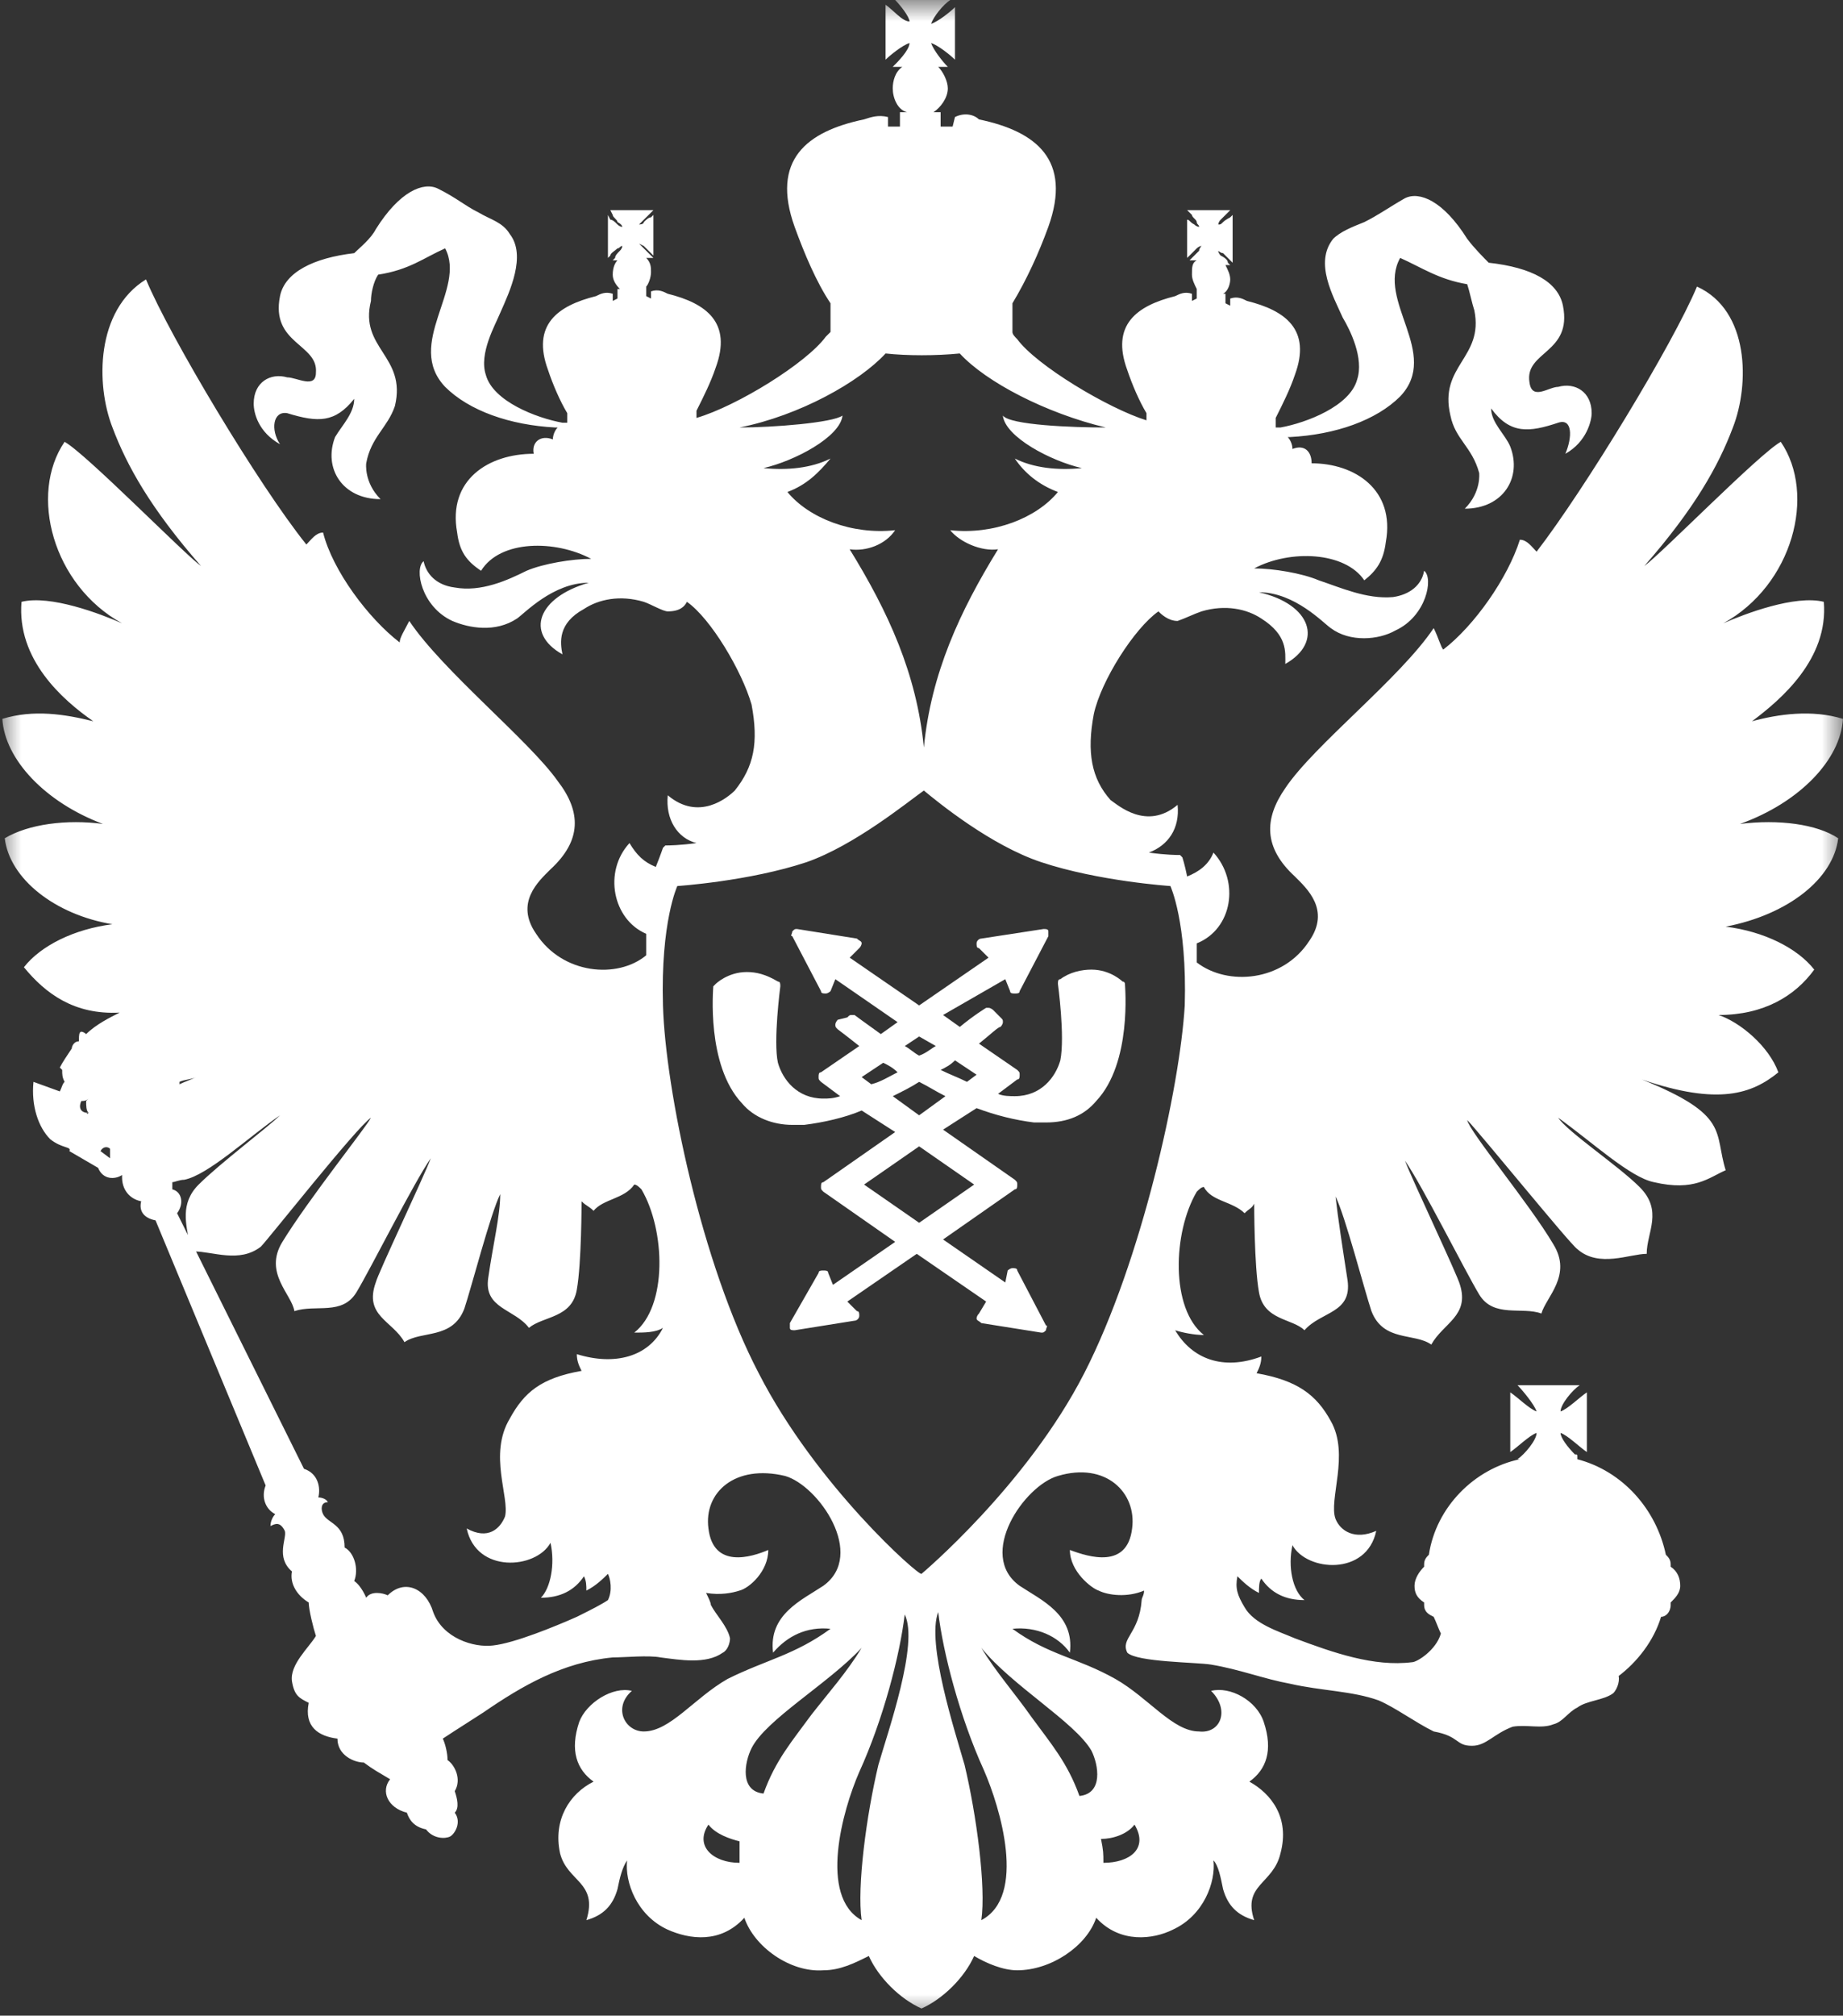<?xml version="1.0" encoding="UTF-8"?> <svg xmlns="http://www.w3.org/2000/svg" width="43" height="47" viewBox="0 0 43 47" fill="none"><rect x="0" y="0" width="43" height="47" fill="#333333" stroke="none"/><mask id="mask0_1336_51611" style="mask-type:luminance" maskUnits="userSpaceOnUse" x="0" y="0" width="43" height="47"><path d="M43 0H0V47H43V0Z" fill="white"></path></mask><g mask="url(#mask0_1336_51611)"><path d="M26.191 22.887C26.191 22.887 25.912 22.609 25.465 22.609C25.242 22.609 24.963 22.665 24.739 22.832C24.683 22.832 24.683 22.887 24.683 22.943C24.683 22.943 24.851 24.168 24.739 24.725C24.628 25.115 24.293 25.56 23.678 25.56C23.567 25.56 23.399 25.56 23.287 25.505L23.734 25.17C23.79 25.17 23.79 25.115 23.79 25.059C23.79 25.003 23.79 25.003 23.734 24.948L22.841 24.335C23.12 24.112 23.287 23.945 23.343 23.945C23.343 23.945 23.399 23.89 23.399 23.834C23.399 23.778 23.399 23.778 23.343 23.723L23.176 23.555C23.176 23.555 23.12 23.5 23.064 23.5H23.008C23.008 23.5 22.729 23.667 22.394 23.945L22.003 23.667L23.455 22.832L23.567 23.11C23.567 23.166 23.622 23.166 23.678 23.166C23.734 23.166 23.79 23.166 23.79 23.11L24.46 21.829C24.46 21.773 24.46 21.718 24.46 21.718C24.46 21.662 24.404 21.662 24.348 21.662L22.896 21.885C22.841 21.885 22.785 21.941 22.785 21.996C22.785 22.052 22.785 22.108 22.841 22.108L23.064 22.33L21.445 23.444L19.825 22.33L20.048 22.108C20.104 22.052 20.104 21.996 20.104 21.996C20.104 21.941 20.048 21.941 19.993 21.885L18.596 21.662C18.541 21.662 18.541 21.662 18.485 21.718C18.485 21.773 18.429 21.829 18.485 21.829L19.155 23.11C19.155 23.166 19.211 23.166 19.267 23.166C19.323 23.166 19.378 23.11 19.378 23.11L19.49 22.832L20.942 23.834L20.551 24.112C20.16 23.834 19.937 23.667 19.937 23.667H19.881C19.825 23.667 19.825 23.667 19.769 23.723L19.546 23.778C19.546 23.778 19.49 23.834 19.49 23.89C19.49 23.945 19.49 23.945 19.546 24.001C19.546 24.001 19.769 24.168 20.048 24.391L19.155 25.003C19.099 25.003 19.099 25.059 19.099 25.115C19.099 25.17 19.099 25.17 19.155 25.226L19.602 25.56C19.434 25.616 19.323 25.616 19.211 25.616C18.596 25.616 18.261 25.17 18.15 24.781C18.038 24.279 18.206 22.999 18.206 22.999C18.206 22.943 18.206 22.887 18.15 22.887C17.87 22.72 17.647 22.665 17.424 22.665C16.977 22.665 16.698 22.943 16.698 22.943L16.642 22.999C16.642 23.054 16.474 24.836 17.312 25.727C17.591 26.061 18.038 26.229 18.485 26.229C18.596 26.229 18.652 26.229 18.764 26.229C19.211 26.173 19.713 26.061 20.104 25.894L20.886 26.396L19.211 27.565C19.155 27.565 19.155 27.621 19.155 27.676C19.155 27.732 19.155 27.732 19.211 27.788L20.886 28.957L19.434 29.959L19.323 29.681C19.323 29.625 19.267 29.625 19.211 29.625C19.155 29.625 19.099 29.625 19.099 29.681L18.429 30.851C18.429 30.906 18.429 30.962 18.429 30.962C18.429 31.018 18.485 31.018 18.541 31.018L19.937 30.795C19.993 30.795 20.048 30.739 20.048 30.683C20.048 30.628 20.048 30.572 19.993 30.572L19.769 30.349L21.389 29.236L23.008 30.349L22.841 30.628C22.785 30.683 22.785 30.739 22.785 30.739C22.785 30.795 22.841 30.795 22.896 30.851L24.293 31.073C24.348 31.073 24.348 31.073 24.404 31.018C24.404 30.962 24.46 30.906 24.404 30.906L23.734 29.625C23.734 29.57 23.678 29.57 23.622 29.57C23.567 29.57 23.511 29.625 23.511 29.625L23.455 29.904L22.003 28.901L23.678 27.732C23.734 27.732 23.734 27.676 23.734 27.621C23.734 27.565 23.734 27.565 23.678 27.509L22.003 26.34L22.785 25.839C23.232 26.006 23.678 26.117 24.125 26.173C24.237 26.173 24.293 26.173 24.404 26.173C24.907 26.173 25.298 26.006 25.577 25.672C26.415 24.781 26.247 22.999 26.247 22.943C26.247 22.943 26.247 22.887 26.191 22.887ZM21.445 24.168L21.835 24.391C21.724 24.447 21.612 24.558 21.445 24.614C21.333 24.558 21.221 24.447 21.11 24.391L21.445 24.168ZM20.104 25.115L20.607 24.781C20.719 24.836 20.83 24.892 20.942 25.003C20.719 25.115 20.551 25.226 20.328 25.282L20.104 25.115ZM22.729 27.621L21.445 28.512L20.16 27.621L21.445 26.73L22.729 27.621ZM21.445 26.006L20.83 25.56C21.054 25.449 21.277 25.337 21.445 25.226C21.668 25.337 21.835 25.449 22.059 25.56L21.445 26.006ZM22.561 25.226C22.338 25.115 22.171 25.059 21.947 24.948C22.059 24.892 22.171 24.836 22.282 24.725L22.785 25.059L22.561 25.226Z" fill="white"></path><path d="M42.888 19.546C42.385 19.212 41.492 19.101 40.598 19.212C41.994 18.711 42.944 17.709 42.999 16.762C42.273 16.539 41.492 16.651 40.877 16.818C41.548 16.316 42.664 15.37 42.553 14.033C41.883 13.866 40.71 14.312 40.207 14.534C41.827 13.643 42.385 11.527 41.548 10.302C41.045 10.581 38.755 12.919 38.364 13.198C39.537 11.861 40.096 10.859 40.431 9.968C40.822 8.966 40.822 7.239 39.593 6.682C39.035 8.019 36.968 11.416 35.851 12.864C35.74 12.752 35.628 12.585 35.461 12.585C35.181 13.476 34.399 14.59 33.673 15.147C33.618 15.091 33.562 14.868 33.45 14.646C32.668 15.815 30.658 17.374 29.988 18.377C29.485 19.101 29.485 19.769 30.211 20.437C30.49 20.716 31.049 21.217 30.546 21.941C29.932 22.887 28.648 22.999 27.922 22.442C27.922 22.275 27.922 22.108 27.922 21.997C28.759 21.662 28.927 20.549 28.312 19.88C28.201 20.159 27.977 20.326 27.698 20.437C27.642 20.159 27.587 19.992 27.587 19.992L27.531 19.936H27.475C27.475 19.936 27.196 19.936 26.805 19.88C27.251 19.713 27.531 19.323 27.475 18.767C26.749 19.379 26.079 18.767 25.911 18.655C25.464 18.154 25.353 17.541 25.52 16.651C25.688 15.871 26.47 14.646 27.028 14.256C27.084 14.312 27.251 14.479 27.475 14.479C27.642 14.423 27.866 14.312 28.033 14.256C28.592 14.089 29.094 14.2 29.429 14.423C30.044 14.813 29.988 15.203 29.988 15.481C30.881 14.98 30.602 14.089 29.373 13.81C30.211 13.81 30.881 14.534 31.049 14.646C31.495 14.98 32.166 14.924 32.557 14.701C33.283 14.367 33.45 13.476 33.227 13.309C33.171 13.643 32.892 13.866 32.501 13.922C31.887 13.977 31.272 13.699 30.77 13.532C30.379 13.365 29.709 13.254 29.262 13.254C30.099 12.808 31.384 12.864 31.831 13.532C32.11 13.309 32.277 13.086 32.333 12.641C32.557 11.416 31.607 10.803 30.602 10.803C30.602 10.525 30.435 10.358 30.155 10.469C30.155 10.358 30.099 10.246 30.044 10.191H30.099C31.16 10.135 32.11 9.801 32.668 9.244C33.618 8.242 32.11 7.017 32.668 6.014C33.171 6.237 33.562 6.515 34.232 6.627C34.288 6.794 34.344 7.072 34.399 7.239C34.623 8.353 33.562 8.52 33.841 9.69C33.953 10.246 34.344 10.414 34.511 11.026C34.511 11.026 34.567 11.472 34.176 11.861C35.07 11.861 35.516 11.137 35.237 10.414C35.125 10.135 34.79 9.857 34.79 9.523C35.237 10.135 35.684 10.079 36.354 9.857C36.689 9.745 36.689 10.191 36.522 10.581C37.024 10.302 37.136 9.801 37.136 9.634C37.136 9.133 36.745 8.91 36.354 9.021C36.131 9.021 35.74 9.355 35.684 8.91C35.572 8.186 36.689 8.242 36.466 7.128C36.354 6.571 35.74 6.237 34.734 6.126C34.623 6.014 34.399 5.791 34.232 5.569C33.673 4.678 33.115 4.455 32.78 4.622C32.389 4.845 32.166 5.012 31.831 5.179C31.551 5.29 31.272 5.402 31.105 5.569C30.658 6.126 31.105 6.905 31.328 7.406C31.495 7.685 31.831 8.353 31.663 8.854C31.495 9.467 30.49 9.857 29.876 9.968C29.82 9.968 29.82 9.968 29.764 9.968V9.745C29.932 9.411 30.099 9.077 30.211 8.743C30.602 7.685 29.988 7.239 29.094 7.017C28.983 6.961 28.871 6.905 28.703 6.961V7.128L28.592 7.072V6.85H28.536C28.648 6.794 28.703 6.627 28.703 6.515C28.703 6.404 28.648 6.293 28.592 6.181H28.703L28.648 6.126C28.648 6.07 28.592 6.014 28.48 5.959C28.48 5.959 28.424 5.903 28.424 5.847C28.424 5.847 28.48 5.903 28.536 5.903C28.592 5.959 28.648 6.014 28.703 6.07L28.759 6.126V5.012L28.703 5.068C28.703 5.068 28.592 5.123 28.536 5.179C28.48 5.235 28.48 5.235 28.424 5.235C28.424 5.235 28.424 5.179 28.48 5.123C28.536 5.068 28.592 5.012 28.648 4.956L28.703 4.9H27.698L27.81 5.012C27.81 5.068 27.922 5.123 27.922 5.179C27.922 5.235 27.977 5.235 27.977 5.29C27.977 5.29 27.922 5.29 27.866 5.235C27.754 5.179 27.754 5.123 27.698 5.123V5.012V6.014L27.754 5.959C27.81 5.903 27.866 5.847 27.922 5.791C27.922 5.791 27.977 5.736 28.033 5.736C28.033 5.736 27.977 5.791 27.977 5.847C27.922 5.903 27.866 5.959 27.81 6.014L27.754 6.07H27.922C27.81 6.126 27.81 6.237 27.81 6.404C27.81 6.515 27.866 6.627 27.922 6.738V6.961L27.81 7.017V6.85C27.642 6.794 27.531 6.85 27.419 6.905C26.525 7.128 25.911 7.573 26.302 8.632C26.414 8.966 26.581 9.355 26.749 9.634V9.801C25.855 9.523 24.18 8.52 23.733 7.908C23.677 7.852 23.622 7.796 23.622 7.741V7.072C23.957 6.515 24.236 5.903 24.459 5.29C25.018 3.731 24.18 3.063 22.84 2.784C22.728 2.673 22.505 2.617 22.281 2.729L22.226 2.951H21.946V2.617C21.89 2.617 21.834 2.617 21.779 2.617C21.946 2.506 22.114 2.283 22.114 2.06C22.114 1.893 22.002 1.671 21.89 1.559H22.114C22.002 1.448 21.779 1.169 21.723 1.002C21.89 1.058 22.17 1.281 22.281 1.392V0.167C22.17 0.278 21.89 0.501 21.723 0.557C21.779 0.39 22.002 0.111 22.17 0H20.885C20.997 0.111 21.22 0.39 21.22 0.501C21.053 0.501 20.829 0.223 20.662 0.111V1.392C20.773 1.281 21.053 1.058 21.22 1.002C21.22 1.169 20.941 1.448 20.829 1.559H21.053C20.885 1.671 20.829 1.893 20.829 2.06C20.829 2.283 20.941 2.562 21.164 2.617C21.108 2.617 21.053 2.617 20.997 2.617V2.951H20.718V2.729C20.494 2.673 20.327 2.729 20.159 2.784C18.819 3.063 17.981 3.731 18.54 5.29C18.763 5.903 19.042 6.571 19.377 7.072V7.741C19.377 7.741 19.322 7.796 19.266 7.852C18.819 8.464 17.2 9.467 16.25 9.745V9.578C16.418 9.244 16.585 8.91 16.697 8.576C17.088 7.518 16.474 7.072 15.58 6.85C15.468 6.794 15.357 6.738 15.189 6.794V6.961L15.077 6.905V6.682C15.133 6.627 15.189 6.46 15.189 6.348C15.189 6.237 15.189 6.126 15.077 6.014H15.245L15.189 5.959C15.133 5.903 15.077 5.847 15.021 5.791C15.021 5.791 14.966 5.736 14.91 5.68L15.021 5.736C15.077 5.791 15.133 5.847 15.189 5.903L15.245 5.959V5.012L15.189 5.068C15.133 5.068 15.077 5.123 15.021 5.179C15.021 5.235 14.91 5.235 14.91 5.235C14.91 5.235 14.966 5.179 15.021 5.123C15.077 5.068 15.133 5.012 15.189 4.956L15.245 4.9H14.24L14.296 5.012C14.296 5.068 14.407 5.123 14.407 5.179C14.519 5.235 14.519 5.29 14.519 5.29C14.519 5.29 14.463 5.29 14.407 5.235C14.351 5.179 14.296 5.123 14.24 5.123L14.184 5.012V6.014L14.24 5.959C14.24 5.903 14.351 5.847 14.407 5.791C14.463 5.791 14.463 5.736 14.519 5.736C14.519 5.736 14.519 5.791 14.463 5.847C14.407 5.903 14.351 5.959 14.351 6.014L14.296 6.07H14.407C14.351 6.126 14.296 6.237 14.296 6.404C14.296 6.515 14.351 6.627 14.463 6.738H14.407V6.961L14.296 7.017V6.85C14.128 6.794 14.016 6.85 13.905 6.905C13.011 7.128 12.397 7.573 12.788 8.632C12.899 8.966 13.067 9.355 13.235 9.634V9.857C13.179 9.857 13.179 9.857 13.123 9.857C12.509 9.745 11.503 9.355 11.336 8.743C11.168 8.242 11.559 7.573 11.671 7.295C11.894 6.794 12.285 5.959 11.894 5.457C11.727 5.179 11.447 5.123 11.168 4.956C10.833 4.789 10.666 4.622 10.219 4.399C9.884 4.232 9.325 4.455 8.767 5.346C8.655 5.569 8.376 5.791 8.264 5.903C7.315 6.014 6.645 6.348 6.533 6.905C6.31 8.019 7.427 8.019 7.371 8.687C7.371 9.077 6.924 8.799 6.701 8.799C6.31 8.687 5.919 8.91 5.919 9.411C5.919 9.634 6.031 10.079 6.533 10.358C6.31 10.024 6.366 9.578 6.701 9.634C7.427 9.857 7.818 9.857 8.264 9.3C8.264 9.634 7.985 9.912 7.818 10.191C7.538 10.915 7.985 11.639 8.879 11.639C8.488 11.249 8.544 10.803 8.544 10.803C8.655 10.191 9.046 9.968 9.214 9.467C9.493 8.297 8.376 8.13 8.655 7.017C8.655 6.85 8.711 6.571 8.823 6.404C9.549 6.293 9.884 6.014 10.386 5.791C10.889 6.738 9.437 8.019 10.386 9.021C10.945 9.578 11.894 9.912 12.955 9.968H13.011C12.955 10.024 12.899 10.135 12.899 10.246C12.62 10.135 12.397 10.302 12.453 10.581C11.392 10.581 10.442 11.193 10.666 12.418C10.722 12.864 10.889 13.086 11.224 13.309C11.671 12.585 12.955 12.585 13.793 13.031C13.346 13.031 12.676 13.142 12.285 13.309C11.838 13.532 11.224 13.81 10.61 13.699C10.163 13.643 9.94 13.365 9.884 13.086C9.66 13.254 9.828 14.145 10.554 14.479C10.945 14.646 11.559 14.757 12.062 14.423C12.229 14.312 12.899 13.588 13.737 13.588C12.564 13.922 12.229 14.757 13.123 15.258C13.067 14.98 13.011 14.534 13.625 14.2C13.96 13.977 14.463 13.866 15.021 14.033C15.189 14.089 15.468 14.256 15.58 14.256C15.859 14.256 15.971 14.145 16.027 14.033C16.585 14.423 17.311 15.648 17.535 16.428C17.702 17.319 17.59 17.876 17.144 18.433C16.976 18.599 16.306 19.156 15.58 18.544C15.524 19.101 15.803 19.546 16.25 19.658C15.859 19.713 15.58 19.713 15.58 19.713H15.524L15.468 19.769C15.468 19.769 15.412 19.936 15.301 20.214C15.021 20.103 14.854 19.936 14.687 19.658C14.072 20.326 14.296 21.44 15.077 21.774C15.077 21.941 15.077 22.108 15.077 22.275C14.407 22.832 13.123 22.72 12.509 21.774C12.006 21.05 12.564 20.549 12.844 20.27C13.569 19.602 13.569 18.934 13.011 18.21C12.341 17.263 10.331 15.648 9.549 14.479C9.437 14.701 9.325 14.868 9.325 14.98C8.599 14.423 7.762 13.309 7.538 12.418C7.371 12.418 7.259 12.585 7.148 12.697C6.031 11.305 3.964 7.852 3.406 6.515C2.233 7.239 2.233 8.966 2.624 9.968C2.959 10.859 3.518 11.861 4.69 13.198C4.299 12.919 2.01 10.581 1.507 10.302C0.67 11.527 1.228 13.643 2.848 14.534C2.345 14.312 1.172 13.866 0.502 14.033C0.39 15.37 1.451 16.316 2.177 16.818C1.507 16.651 0.781 16.539 0.055 16.762C0.111 17.709 1.06 18.711 2.401 19.212C1.563 19.101 0.67 19.212 0.111 19.546C0.223 20.493 1.284 21.328 2.624 21.551C1.731 21.662 0.949 22.052 0.558 22.553C1.06 23.166 1.731 23.667 2.792 23.611C2.568 23.723 2.233 23.89 2.01 24.113C2.01 24.113 1.954 24.057 1.898 24.057C1.842 24.057 1.842 24.168 1.842 24.224V24.28C1.731 24.28 1.675 24.391 1.675 24.447C1.563 24.614 1.451 24.781 1.396 24.892L1.451 24.948C1.451 25.059 1.451 25.115 1.507 25.226C1.451 25.282 1.451 25.338 1.396 25.449L0.781 25.226C0.725 25.783 0.893 26.284 1.172 26.563C1.451 26.786 1.675 26.73 1.619 26.841L2.289 27.231C2.401 27.509 2.68 27.509 2.848 27.398V27.454C2.848 27.732 3.015 27.955 3.294 28.011C3.238 28.233 3.35 28.401 3.629 28.456L6.198 34.637C6.086 34.916 6.198 35.194 6.422 35.306C6.366 35.361 6.31 35.473 6.31 35.584C6.422 35.529 6.533 35.473 6.645 35.696C6.701 35.863 6.422 36.308 6.812 36.642C6.757 36.921 6.924 37.199 7.203 37.366C7.203 37.533 7.315 37.979 7.371 38.146C7.203 38.424 6.757 38.814 6.812 39.204C6.868 39.538 6.98 39.594 7.203 39.705C7.092 40.262 7.427 40.485 7.873 40.54C7.873 40.93 8.264 41.097 8.488 41.097C8.711 41.264 8.823 41.32 9.102 41.487C8.879 41.765 9.046 42.155 9.493 42.267C9.549 42.434 9.66 42.601 9.94 42.656C10.107 42.879 10.386 42.879 10.498 42.824C10.61 42.768 10.777 42.489 10.61 42.267C10.722 42.155 10.666 41.932 10.61 41.765C10.777 41.487 10.61 41.153 10.442 41.041C10.442 40.874 10.386 40.652 10.331 40.54C10.666 40.318 11.113 40.039 11.28 39.928C12.173 39.315 13.123 38.758 14.296 38.647C14.575 38.647 15.133 38.591 15.412 38.647C15.859 38.703 16.474 38.814 16.864 38.536C16.976 38.48 17.032 38.313 17.032 38.201C16.976 37.923 16.697 37.645 16.585 37.422C16.585 37.366 16.529 37.255 16.474 37.143C16.808 37.199 17.088 37.143 17.255 37.088C17.479 37.032 17.925 36.642 17.925 36.141C17.535 36.308 16.641 36.587 16.529 35.64C16.418 34.804 17.144 34.136 18.316 34.415C19.098 34.637 20.215 36.252 19.21 36.976C18.707 37.31 17.925 37.645 18.037 38.536C18.372 38.146 18.819 37.923 19.377 37.979C18.54 38.591 17.87 38.703 16.976 39.148C16.194 39.594 15.636 40.373 15.021 40.373C14.575 40.373 14.296 39.816 14.742 39.427C14.296 39.315 13.681 39.705 13.514 40.151C13.29 40.819 13.458 41.264 13.849 41.543C13.29 41.821 12.899 42.434 13.067 43.213C13.235 43.882 13.96 43.882 13.681 44.773C14.072 44.661 14.296 44.438 14.407 44.049C14.463 43.77 14.519 43.547 14.631 43.38C14.575 43.882 14.854 44.661 15.58 44.995C16.083 45.218 16.808 45.329 17.367 44.717C17.59 45.385 18.428 45.998 19.21 45.942C19.601 45.942 19.936 45.775 20.271 45.608C20.494 46.109 20.997 46.61 21.5 46.833C22.002 46.61 22.505 46.109 22.728 45.608C23.007 45.775 23.398 45.942 23.733 45.942C24.515 45.942 25.353 45.385 25.576 44.717C26.134 45.329 26.916 45.218 27.363 44.995C28.089 44.661 28.368 43.882 28.312 43.38C28.424 43.492 28.48 43.77 28.536 44.049C28.648 44.438 28.871 44.661 29.262 44.773C28.983 43.937 29.709 43.937 29.876 43.213C30.099 42.378 29.653 41.821 29.15 41.543C29.541 41.264 29.709 40.819 29.485 40.151C29.318 39.649 28.703 39.315 28.257 39.427C28.703 39.872 28.48 40.429 27.977 40.373C27.363 40.373 26.805 39.594 26.023 39.148C25.129 38.647 24.459 38.591 23.622 37.979C24.18 37.923 24.683 38.146 24.962 38.536C25.073 37.645 24.292 37.31 23.789 36.976C22.784 36.252 23.901 34.637 24.683 34.415C25.799 34.081 26.525 34.804 26.414 35.64C26.302 36.587 25.409 36.308 24.962 36.141C24.962 36.642 25.464 37.032 25.632 37.088C25.855 37.199 26.302 37.255 26.693 37.088C26.693 37.199 26.637 37.255 26.637 37.31C26.581 38.09 26.134 38.201 26.302 38.536C26.525 38.758 27.922 38.758 28.257 38.814C28.927 38.925 29.485 39.148 30.099 39.26C30.825 39.427 31.551 39.427 32.166 39.649C32.557 39.816 33.003 40.151 33.45 40.373C34.064 40.485 33.953 40.707 34.344 40.707C34.679 40.707 34.846 40.429 35.293 40.262C35.628 40.206 35.963 40.318 36.242 40.206C36.466 40.151 36.577 39.928 36.801 39.816C37.024 39.649 37.415 39.649 37.638 39.482C37.75 39.371 37.806 39.148 37.75 39.037V39.092C38.197 38.758 38.588 38.257 38.755 37.7C38.867 37.7 38.979 37.589 38.979 37.422V37.366C39.09 37.255 39.202 37.143 39.202 36.976C39.202 36.809 39.146 36.642 38.979 36.531V36.475C38.979 36.364 38.923 36.308 38.867 36.252C38.644 35.194 37.862 34.303 36.801 34.025V33.969C36.801 33.913 36.801 33.913 36.745 33.913C36.577 33.746 36.41 33.524 36.41 33.412C36.577 33.468 36.857 33.746 37.024 33.858V32.466C36.857 32.577 36.577 32.855 36.41 32.911C36.41 32.744 36.689 32.41 36.857 32.299H35.405C35.516 32.41 35.796 32.744 35.851 32.911C35.684 32.855 35.405 32.577 35.237 32.466V33.858C35.405 33.746 35.684 33.468 35.851 33.412C35.851 33.579 35.572 33.913 35.405 34.025H35.461C34.399 34.248 33.506 35.139 33.338 36.252C33.283 36.308 33.227 36.364 33.227 36.475V36.531C33.115 36.642 33.003 36.809 33.003 36.976C33.003 37.143 33.059 37.255 33.227 37.366V37.422C33.227 37.589 33.338 37.645 33.45 37.7C33.506 37.812 33.562 37.979 33.618 38.09C33.506 38.48 33.059 38.758 32.947 38.758C32.054 38.87 31.105 38.536 30.211 38.201C29.82 38.034 29.262 37.867 29.038 37.477C28.871 37.199 28.815 37.032 28.871 36.754C28.983 36.865 29.15 37.032 29.373 37.143C29.373 37.032 29.373 36.865 29.429 36.809C29.653 37.143 29.988 37.31 30.435 37.31C30.155 37.088 30.044 36.531 30.155 36.03C30.49 36.642 31.887 36.754 32.11 35.696C31.607 35.918 31.272 35.696 31.16 35.417C30.993 34.972 31.495 33.913 31.049 33.134C30.714 32.521 30.267 32.187 29.318 32.02C29.373 31.909 29.429 31.797 29.429 31.63C28.536 31.965 27.81 31.686 27.419 31.018C27.587 31.073 27.866 31.129 28.089 31.129C27.307 30.517 27.363 28.735 27.922 27.788C27.977 27.732 28.033 27.677 28.089 27.677C28.257 28.011 28.759 28.011 29.038 28.289C29.15 28.178 29.206 28.178 29.262 28.066C29.262 28.066 29.262 29.514 29.373 30.127C29.485 30.795 30.155 30.739 30.435 31.018C30.825 30.572 31.551 30.628 31.44 29.848C31.328 29.125 31.216 28.401 31.16 27.899C31.384 28.345 31.831 30.071 31.998 30.572C32.277 31.296 33.003 31.073 33.394 31.352C33.673 30.851 34.288 30.684 34.064 29.96C34.009 29.737 32.947 27.509 32.78 27.064C33.171 27.621 34.176 29.626 34.511 30.183C34.846 30.739 35.516 30.461 35.963 30.628C36.075 30.238 36.689 29.737 36.242 29.013C35.684 28.066 34.288 26.396 34.232 26.117C34.511 26.396 36.633 29.013 36.801 29.125C37.303 29.57 38.029 29.236 38.42 29.236C38.42 28.735 38.811 28.233 38.253 27.677C37.75 27.175 36.577 26.396 36.354 26.062C37.136 26.619 38.029 27.454 38.588 27.565C39.537 27.788 39.872 27.454 40.263 27.287C39.984 26.396 40.375 26.006 38.309 25.171C40.096 25.783 40.877 25.505 41.492 25.004C41.268 24.391 40.598 23.834 40.096 23.667C41.157 23.667 41.883 23.222 42.329 22.609C41.938 22.108 41.157 21.718 40.263 21.607C41.715 21.328 42.776 20.493 42.888 19.546ZM2.066 25.95C2.01 26.006 2.01 25.95 2.066 25.95C1.842 25.95 1.842 25.783 1.898 25.672C1.954 25.672 2.01 25.672 2.066 25.616L2.01 25.672C2.01 25.783 2.01 25.895 2.066 25.95ZM2.568 27.008L2.345 26.841C2.401 26.73 2.512 26.73 2.568 26.786C2.568 26.897 2.568 26.953 2.568 27.008ZM3.294 25.449H3.183C3.183 25.449 3.238 25.449 3.294 25.449ZM17.255 43.436C16.641 43.436 16.194 43.046 16.529 42.545C16.697 42.768 17.032 42.879 17.255 42.935C17.255 43.158 17.255 43.269 17.255 43.436ZM26.47 42.545C26.805 43.102 26.358 43.436 25.744 43.436C25.744 43.213 25.744 43.158 25.688 42.879C25.967 42.879 26.302 42.768 26.47 42.545ZM17.255 9.968C18.651 9.69 20.047 8.91 20.662 8.242C21.164 8.297 21.834 8.297 22.393 8.242C23.007 8.91 24.403 9.634 25.799 9.968C25.018 9.968 23.566 9.912 23.398 9.69C23.454 10.191 24.515 10.748 25.241 10.915C24.683 10.97 24.124 10.915 23.677 10.692C23.901 11.026 24.236 11.305 24.683 11.472C24.18 12.084 23.175 12.474 22.17 12.363C22.393 12.641 22.896 12.864 23.286 12.808C22.393 14.256 21.723 15.704 21.555 17.43C21.388 15.704 20.718 14.256 19.824 12.808C20.215 12.864 20.662 12.697 20.885 12.363C19.88 12.474 18.875 12.084 18.372 11.472C18.819 11.305 19.098 11.026 19.377 10.692C18.931 10.915 18.372 10.97 17.814 10.915C18.54 10.748 19.601 10.191 19.657 9.69C19.433 9.857 18.037 9.968 17.255 9.968ZM4.579 25.115C4.467 25.171 4.299 25.226 4.188 25.282V25.226C4.299 25.171 4.467 25.171 4.579 25.115ZM13.458 31.575C13.458 31.742 13.514 31.853 13.569 31.965C12.62 32.132 12.229 32.466 11.894 33.078C11.392 33.913 11.894 34.916 11.783 35.361C11.671 35.64 11.392 35.918 10.889 35.64C11.113 36.698 12.509 36.587 12.844 35.974C12.955 36.475 12.844 37.032 12.62 37.255C13.067 37.255 13.402 37.088 13.625 36.754C13.681 36.865 13.681 36.976 13.681 37.088C13.905 36.976 14.072 36.809 14.184 36.698C14.24 36.809 14.296 37.088 14.184 37.31C14.016 37.422 13.793 37.533 13.458 37.7C12.955 37.923 12.006 38.313 11.503 38.368C11.057 38.424 10.331 38.201 10.107 37.589C9.94 37.032 9.437 36.809 9.046 37.199C8.935 37.143 8.655 37.088 8.544 37.255C8.544 37.255 8.432 36.976 8.264 36.865C8.376 36.587 8.264 36.197 8.041 36.085C8.041 35.529 7.65 35.529 7.538 35.306C7.483 35.194 7.483 35.027 7.65 35.027C7.594 34.916 7.427 34.916 7.427 34.916C7.483 34.693 7.427 34.359 7.092 34.248L4.132 28.289C4.299 28.066 4.244 27.788 4.02 27.732V27.677C4.02 27.621 4.02 27.565 4.02 27.565C4.076 27.565 4.188 27.509 4.299 27.509C4.858 27.398 5.807 26.507 6.533 26.006C6.254 26.284 5.137 27.12 4.635 27.621C4.188 28.066 4.355 28.568 4.411 28.957L4.523 29.18C4.97 29.18 5.584 29.459 6.086 29.069C6.254 28.902 8.32 26.284 8.655 26.062C8.544 26.284 7.203 27.955 6.589 28.957C6.142 29.681 6.812 30.183 6.868 30.572C7.371 30.405 7.985 30.684 8.32 30.127C8.655 29.57 9.66 27.565 10.051 27.008C9.884 27.454 8.823 29.681 8.767 29.904C8.488 30.684 9.158 30.795 9.437 31.296C9.828 31.018 10.554 31.241 10.833 30.517C11.001 30.015 11.447 28.289 11.671 27.844C11.671 28.345 11.503 29.013 11.392 29.793C11.28 30.517 12.006 30.517 12.341 30.962C12.676 30.684 13.346 30.739 13.458 30.071C13.569 29.459 13.569 28.011 13.569 28.011C13.681 28.122 13.737 28.122 13.849 28.233C14.072 27.955 14.575 27.955 14.798 27.621C14.854 27.621 14.91 27.677 14.966 27.732C15.524 28.679 15.58 30.461 14.798 31.073C15.021 31.073 15.301 31.073 15.468 30.962C15.133 31.63 14.351 31.853 13.458 31.575ZM18.931 39.983C18.484 40.596 18.093 41.041 17.814 41.821C17.255 41.765 17.367 41.097 17.535 40.763C17.87 40.095 19.322 39.26 20.103 38.424C19.768 38.981 19.322 39.482 18.931 39.983ZM20.494 41.153C20.215 42.322 19.992 43.993 20.103 44.773C19.098 44.216 19.657 42.211 20.047 41.32C20.606 40.095 20.997 38.591 21.108 37.645C21.444 38.313 20.718 40.373 20.494 41.153ZM22.896 44.773C23.007 43.993 22.784 42.322 22.505 41.153C22.281 40.373 21.611 38.313 21.89 37.589C22.002 38.536 22.393 40.039 22.951 41.264C23.342 42.155 23.957 44.216 22.896 44.773ZM25.464 40.819C25.632 41.153 25.744 41.821 25.185 41.877C24.906 41.097 24.515 40.652 24.068 40.039C23.677 39.482 23.231 38.981 22.896 38.424C23.622 39.315 25.073 40.151 25.464 40.819ZM25.297 32.02C23.957 34.637 21.5 36.698 21.5 36.698C21.444 36.754 19.042 34.637 17.702 32.02C16.362 29.459 15.524 25.393 15.468 23.444C15.412 21.495 15.803 20.66 15.803 20.66C15.803 20.66 17.479 20.549 18.819 20.103C19.936 19.713 21.164 18.711 21.555 18.433C21.89 18.711 23.119 19.713 24.292 20.103C25.632 20.549 27.307 20.66 27.307 20.66C27.307 20.66 27.698 21.495 27.642 23.444C27.531 25.338 26.637 29.403 25.297 32.02Z" fill="white"></path></g></svg> 